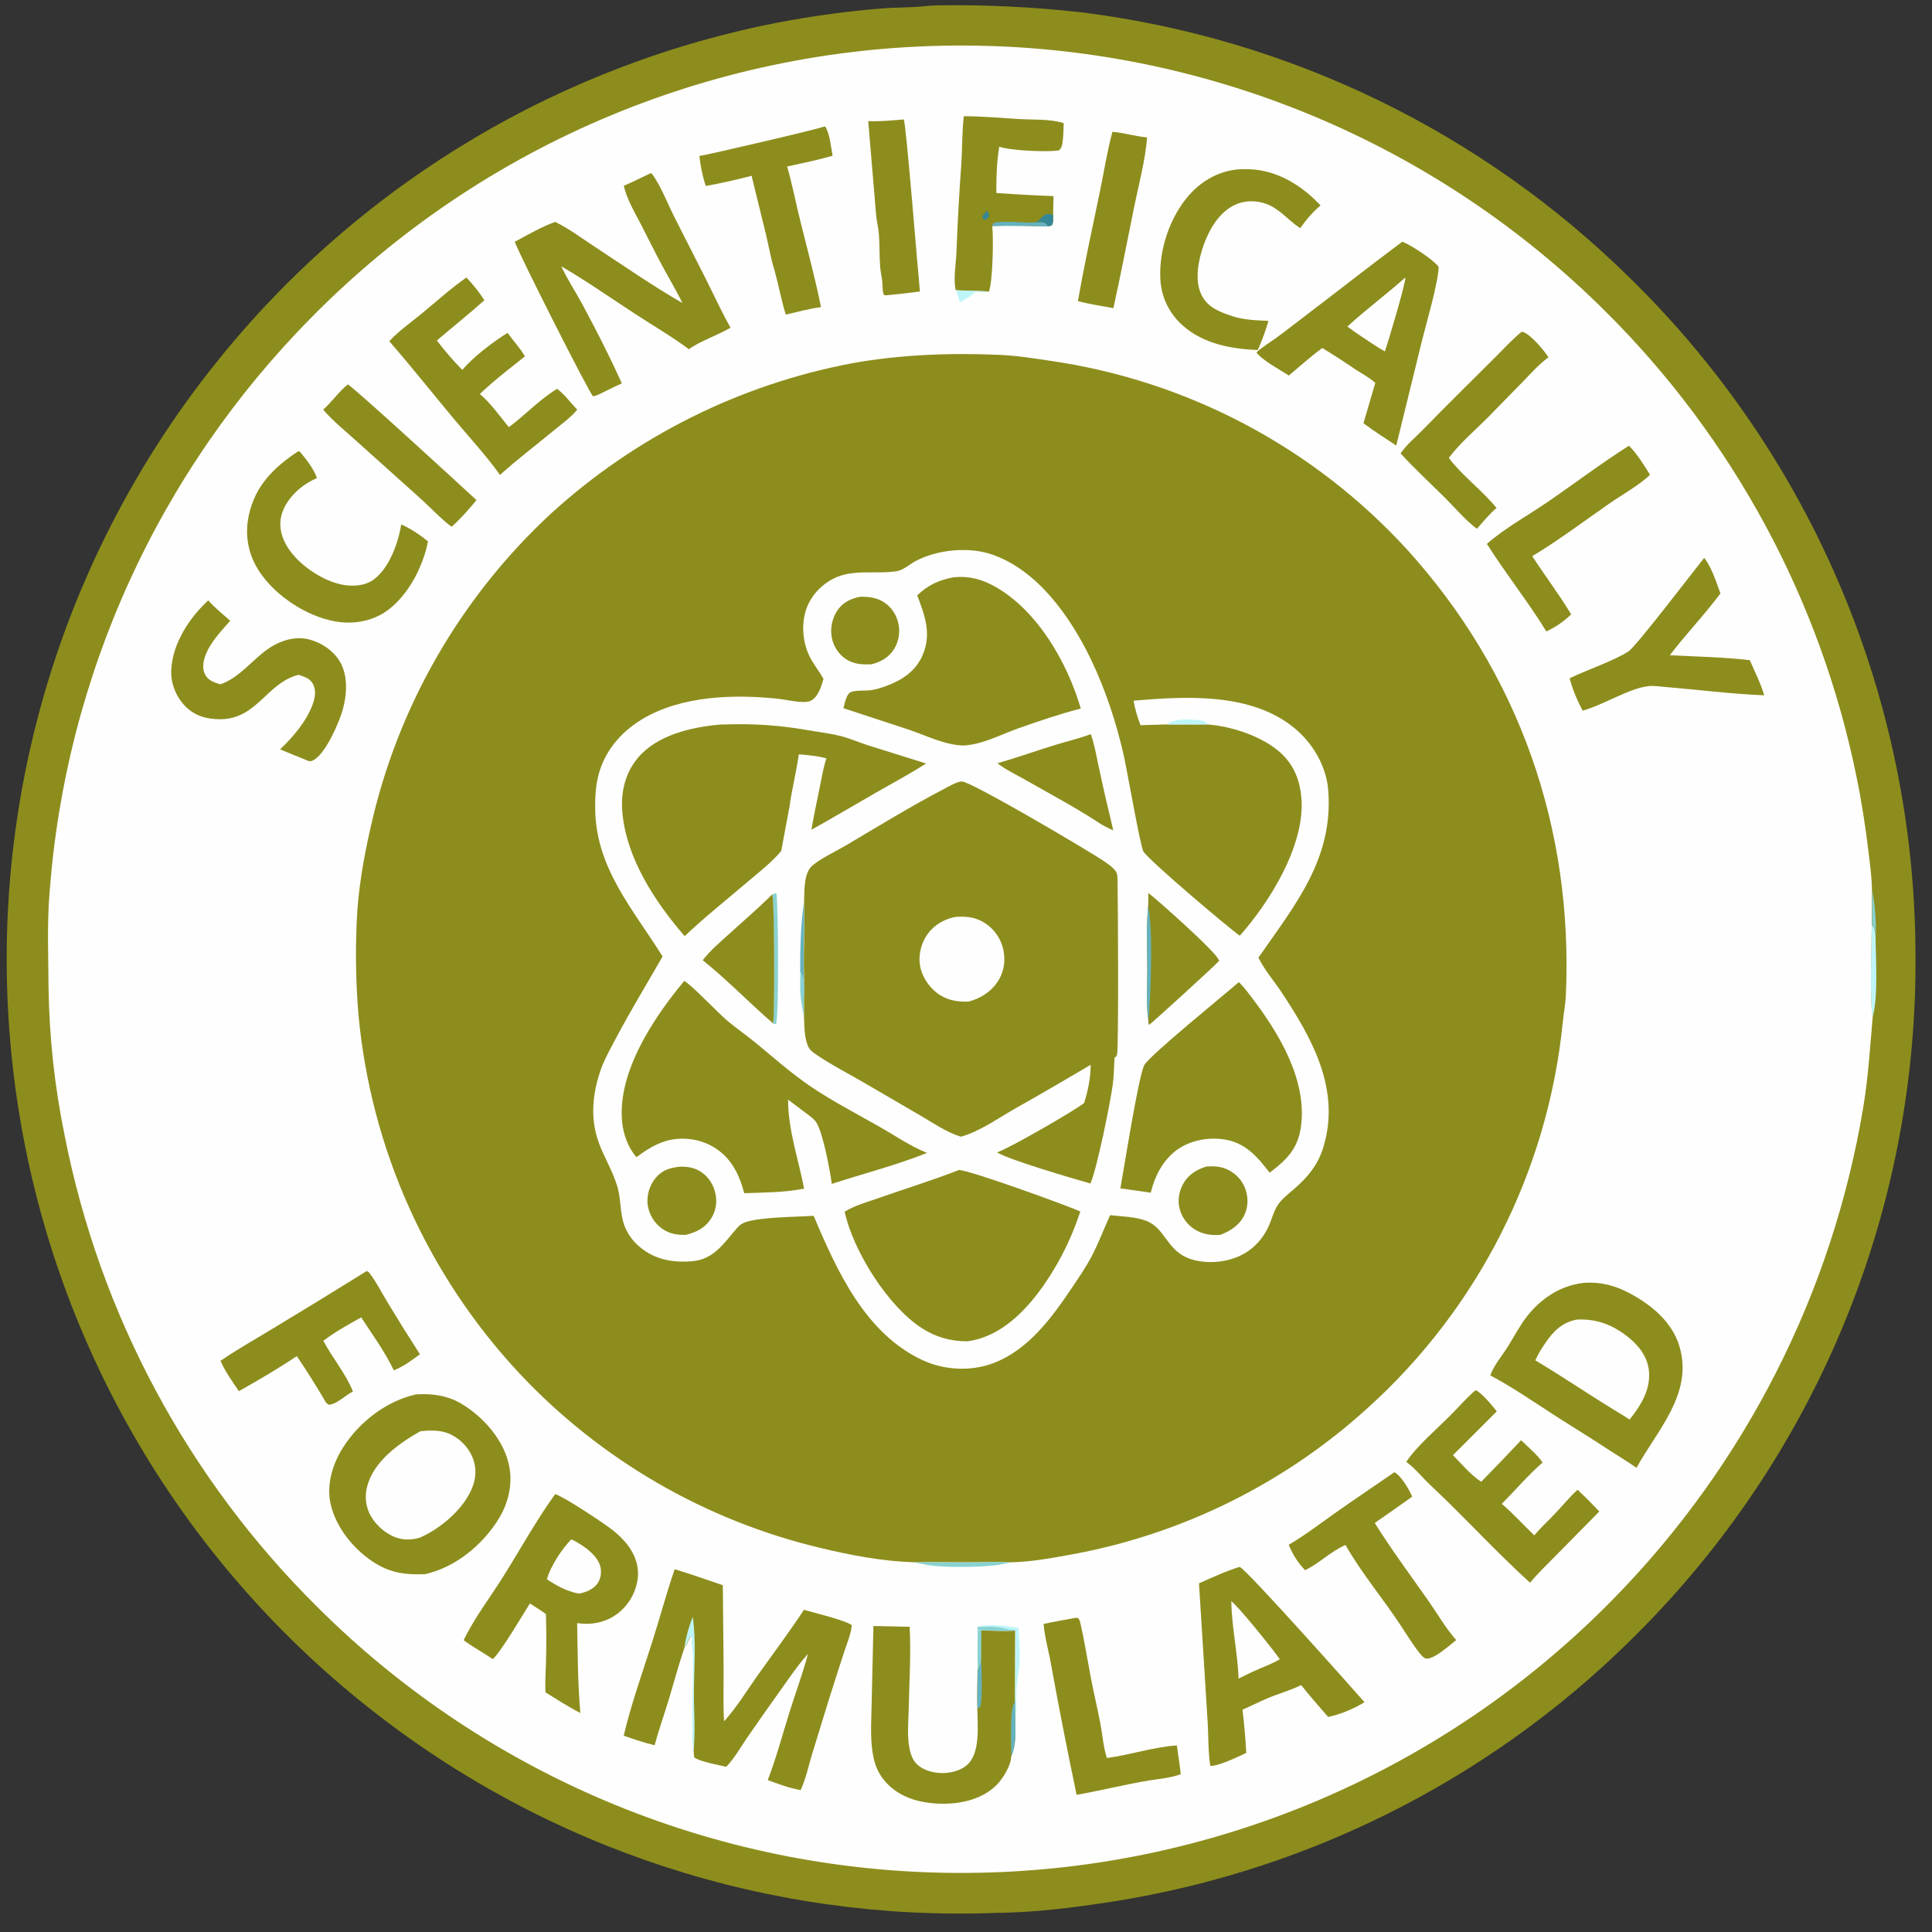 <svg xmlns="http://www.w3.org/2000/svg" fill="none" viewBox="0 0 149 149" height="149" width="149">
<rect x="0" y="0" width="149" height="149" fill="#333333" stroke="none"/>
<g clip-path="url(#clip0_3784_2910)">
<path fill="#8D8D1D" d="M71.47 0.46C71.774 0.428 72.075 0.415 72.381 0.412C74.225 0.385 76.068 0.416 77.909 0.507C79.751 0.597 81.588 0.746 83.421 0.954C83.917 1.016 84.412 1.083 84.907 1.155C85.402 1.227 85.896 1.304 86.389 1.386C86.882 1.468 87.375 1.555 87.866 1.648C88.358 1.74 88.848 1.837 89.337 1.939C89.827 2.042 90.315 2.149 90.802 2.261C91.29 2.374 91.775 2.491 92.26 2.613C92.745 2.736 93.229 2.863 93.711 2.995C94.193 3.127 94.674 3.265 95.153 3.407C95.632 3.549 96.11 3.696 96.587 3.848C97.063 4 97.538 4.156 98.011 4.318C98.484 4.48 98.956 4.646 99.425 4.818C99.895 4.989 100.363 5.165 100.829 5.346C101.295 5.527 101.759 5.713 102.222 5.903C102.684 6.093 103.144 6.289 103.603 6.489C104.061 6.688 104.517 6.893 104.971 7.102C105.425 7.312 105.877 7.525 106.327 7.744C106.777 7.962 107.224 8.186 107.669 8.413C108.115 8.641 108.557 8.873 108.997 9.11C109.438 9.347 109.876 9.588 110.311 9.834C110.746 10.08 111.179 10.33 111.61 10.585C112.04 10.839 112.467 11.098 112.892 11.362C113.317 11.625 113.74 11.893 114.159 12.165C114.579 12.437 114.995 12.714 115.409 12.994C115.823 13.275 116.234 13.56 116.642 13.849C117.05 14.138 117.454 14.431 117.856 14.729C118.258 15.026 118.657 15.328 119.053 15.633C119.449 15.939 119.842 16.248 120.231 16.562C120.62 16.875 121.006 17.193 121.389 17.515C121.772 17.836 122.152 18.162 122.528 18.491C122.904 18.82 123.277 19.154 123.647 19.491C124.016 19.828 124.381 20.168 124.744 20.513C125.106 20.857 125.465 21.206 125.82 21.557C126.25 21.98 126.675 22.407 127.095 22.84C127.514 23.273 127.928 23.71 128.337 24.154C128.746 24.596 129.149 25.044 129.547 25.497C129.945 25.95 130.337 26.408 130.723 26.871C131.109 27.333 131.49 27.801 131.865 28.273C132.24 28.745 132.609 29.221 132.972 29.703C133.334 30.184 133.691 30.669 134.042 31.159C134.393 31.649 134.739 32.144 135.077 32.642C135.416 33.141 135.749 33.643 136.075 34.15C136.402 34.657 136.722 35.167 137.035 35.682C137.349 36.197 137.656 36.715 137.957 37.237C138.258 37.76 138.552 38.286 138.84 38.815C139.128 39.345 139.41 39.878 139.684 40.414C139.959 40.951 140.227 41.49 140.488 42.033C140.75 42.577 141.005 43.123 141.253 43.672C141.5 44.222 141.741 44.774 141.975 45.33C142.21 45.885 142.437 46.443 142.657 47.004C142.878 47.565 143.091 48.129 143.298 48.695C143.504 49.261 143.704 49.83 143.896 50.401C144.089 50.972 144.275 51.546 144.453 52.122C144.631 52.697 144.801 53.275 144.965 53.855C145.13 54.435 145.287 55.017 145.437 55.601C145.586 56.185 145.728 56.771 145.863 57.358C145.998 57.946 146.126 58.534 146.247 59.125C146.368 59.716 146.481 60.308 146.587 60.901C146.692 61.494 146.791 62.089 146.882 62.685C146.974 63.281 147.057 63.877 147.134 64.475C147.21 65.073 147.28 65.672 147.341 66.271C147.402 66.871 147.457 67.471 147.504 68.072C147.551 68.673 147.591 69.275 147.622 69.876C147.654 70.478 147.678 71.081 147.696 71.683C147.713 72.285 147.722 72.888 147.725 73.491C147.73 74.089 147.729 74.688 147.72 75.286C147.712 75.885 147.696 76.483 147.673 77.081C147.649 77.679 147.618 78.277 147.58 78.874C147.542 79.472 147.497 80.069 147.444 80.665C147.392 81.261 147.332 81.856 147.264 82.451C147.197 83.046 147.123 83.64 147.041 84.233C146.959 84.826 146.87 85.418 146.773 86.008C146.677 86.599 146.573 87.188 146.462 87.777C146.351 88.365 146.233 88.951 146.108 89.537C145.983 90.122 145.85 90.706 145.711 91.288C145.571 91.87 145.424 92.45 145.271 93.028C145.117 93.607 144.956 94.183 144.787 94.758C144.619 95.332 144.444 95.905 144.262 96.475C144.08 97.045 143.891 97.613 143.695 98.178C143.499 98.744 143.296 99.307 143.086 99.868C142.876 100.428 142.66 100.986 142.436 101.541C142.213 102.097 141.983 102.649 141.746 103.199C141.508 103.748 141.265 104.295 141.014 104.839C140.764 105.382 140.507 105.923 140.243 106.46C139.979 106.997 139.709 107.531 139.432 108.062C139.155 108.593 138.872 109.12 138.582 109.643C138.292 110.167 137.996 110.687 137.693 111.204C137.391 111.72 137.082 112.233 136.766 112.741C136.452 113.25 136.13 113.756 135.803 114.257C135.475 114.757 135.142 115.254 134.802 115.747C134.462 116.24 134.116 116.728 133.765 117.212C133.413 117.697 133.055 118.177 132.691 118.652C132.328 119.128 131.959 119.599 131.583 120.065C131.209 120.532 130.828 120.994 130.441 121.45C130.055 121.908 129.663 122.36 129.265 122.807C128.868 123.255 128.465 123.698 128.057 124.135C127.649 124.573 127.235 125.006 126.816 125.433C126.474 125.783 126.129 126.13 125.781 126.474C125.433 126.817 125.082 127.158 124.726 127.494C124.372 127.831 124.014 128.164 123.652 128.493C123.29 128.822 122.925 129.148 122.557 129.47C122.189 129.792 121.818 130.111 121.443 130.425C121.068 130.74 120.69 131.051 120.309 131.358C119.928 131.665 119.544 131.968 119.157 132.267C118.77 132.566 118.381 132.862 117.988 133.153C117.595 133.445 117.199 133.732 116.8 134.016C116.402 134.299 116 134.578 115.596 134.854C115.191 135.129 114.784 135.401 114.374 135.668C113.965 135.936 113.553 136.199 113.138 136.458C112.723 136.717 112.305 136.972 111.885 137.223C111.465 137.473 111.042 137.719 110.617 137.962C110.192 138.204 109.765 138.442 109.335 138.676C108.905 138.909 108.473 139.138 108.038 139.363C107.604 139.588 107.167 139.808 106.729 140.024C106.29 140.24 105.849 140.452 105.406 140.659C104.962 140.866 104.517 141.069 104.07 141.268C103.623 141.466 103.174 141.66 102.723 141.849C102.272 142.039 101.819 142.224 101.364 142.403C100.909 142.584 100.452 142.76 99.994 142.931C99.536 143.102 99.076 143.269 98.614 143.43C98.153 143.592 97.689 143.749 97.224 143.902C96.76 144.054 96.293 144.202 95.826 144.345C95.358 144.488 94.889 144.627 94.418 144.76C93.948 144.894 93.476 145.023 93.002 145.148C92.529 145.272 92.055 145.391 91.579 145.506C91.104 145.621 90.627 145.731 90.149 145.836C89.672 145.941 89.193 146.041 88.713 146.137C88.233 146.232 87.753 146.323 87.271 146.41C86.79 146.495 86.307 146.576 85.824 146.652C82.885 147.112 79.765 147.504 76.787 147.527C76.247 147.547 75.707 147.562 75.167 147.57C74.627 147.579 74.087 147.581 73.547 147.578C73.007 147.575 72.466 147.566 71.927 147.55C71.387 147.535 70.847 147.513 70.308 147.486C69.768 147.459 69.229 147.426 68.69 147.387C68.152 147.347 67.613 147.302 67.076 147.251C66.538 147.2 66.001 147.143 65.464 147.081C64.928 147.017 64.392 146.948 63.857 146.873C63.322 146.799 62.788 146.718 62.255 146.632C61.722 146.546 61.19 146.453 60.659 146.355C60.128 146.256 59.598 146.152 59.069 146.042C58.54 145.932 58.013 145.816 57.486 145.694C56.96 145.573 56.435 145.446 55.912 145.313C55.389 145.179 54.867 145.04 54.346 144.895C53.826 144.751 53.307 144.6 52.79 144.443C52.273 144.287 51.758 144.125 51.244 143.958C50.731 143.79 50.219 143.617 49.71 143.438C49.2 143.259 48.693 143.074 48.187 142.885C47.681 142.694 47.178 142.498 46.677 142.297C46.176 142.095 45.677 141.889 45.18 141.676C44.683 141.464 44.189 141.247 43.697 141.024C43.205 140.8 42.716 140.572 42.229 140.338C41.742 140.103 41.258 139.864 40.777 139.619C40.295 139.375 39.816 139.125 39.341 138.87C38.865 138.614 38.392 138.354 37.921 138.088C37.451 137.822 36.984 137.552 36.519 137.275C36.055 136.999 35.594 136.718 35.136 136.432C34.678 136.146 34.223 135.855 33.772 135.558C33.32 135.262 32.872 134.961 32.427 134.654C31.982 134.348 31.54 134.037 31.102 133.721C30.664 133.405 30.23 133.084 29.799 132.759C29.368 132.433 28.94 132.103 28.517 131.768C28.039 131.392 27.566 131.01 27.098 130.621C26.63 130.233 26.167 129.839 25.709 129.44C25.25 129.04 24.797 128.635 24.349 128.224C23.901 127.814 23.458 127.397 23.02 126.975C22.582 126.553 22.15 126.126 21.722 125.694C21.295 125.261 20.873 124.823 20.457 124.38C20.04 123.937 19.63 123.489 19.224 123.036C18.819 122.583 18.419 122.125 18.026 121.662C17.632 121.199 17.244 120.731 16.861 120.257C16.479 119.785 16.103 119.307 15.732 118.825C15.362 118.343 14.998 117.857 14.639 117.365C14.281 116.874 13.929 116.379 13.583 115.878C13.237 115.378 12.897 114.874 12.564 114.366C12.23 113.857 11.903 113.345 11.582 112.829C11.261 112.312 10.947 111.792 10.639 111.268C10.331 110.744 10.03 110.215 9.735 109.683C9.441 109.152 9.153 108.616 8.871 108.077C8.59 107.538 8.315 106.996 8.047 106.45C7.779 105.905 7.518 105.356 7.263 104.803C7.009 104.251 6.762 103.696 6.521 103.138C6.281 102.579 6.047 102.018 5.82 101.454C5.594 100.89 5.374 100.323 5.162 99.753C4.949 99.183 4.744 98.611 4.545 98.036C4.347 97.462 4.156 96.885 3.972 96.305C3.788 95.726 3.611 95.144 3.441 94.56C3.272 93.976 3.11 93.39 2.955 92.802C2.8 92.215 2.652 91.625 2.511 91.033C2.371 90.442 2.238 89.849 2.112 89.254C1.987 88.659 1.869 88.062 1.758 87.465C1.647 86.867 1.544 86.268 1.448 85.667C1.352 85.067 1.263 84.466 1.182 83.863C1.101 83.26 1.028 82.657 0.961 82.053C0.896 81.459 0.837 80.864 0.786 80.268C0.735 79.673 0.691 79.077 0.654 78.481C0.618 77.884 0.588 77.287 0.566 76.69C0.544 76.093 0.529 75.495 0.522 74.898C0.514 74.3 0.514 73.703 0.521 73.105C0.528 72.507 0.542 71.91 0.563 71.313C0.585 70.716 0.614 70.119 0.65 69.522C0.686 68.926 0.729 68.33 0.78 67.734C0.831 67.139 0.888 66.544 0.954 65.95C1.019 65.356 1.091 64.763 1.171 64.17C1.25 63.578 1.337 62.987 1.431 62.397C1.525 61.806 1.626 61.218 1.734 60.63C1.843 60.042 1.958 59.456 2.081 58.871C2.203 58.286 2.333 57.703 2.47 57.121C2.607 56.539 2.751 55.959 2.902 55.381C3.053 54.803 3.211 54.226 3.376 53.652C3.541 53.078 3.713 52.505 3.892 51.935C4.071 51.365 4.257 50.797 4.449 50.231C4.642 49.666 4.842 49.102 5.048 48.541C5.255 47.981 5.468 47.423 5.688 46.867C5.909 46.311 6.135 45.758 6.369 45.209C6.603 44.658 6.843 44.111 7.09 43.567C7.337 43.023 7.59 42.482 7.85 41.944C8.111 41.406 8.377 40.871 8.65 40.339C8.924 39.808 9.203 39.279 9.489 38.755C9.775 38.23 10.068 37.709 10.366 37.191C10.665 36.674 10.97 36.16 11.281 35.65C11.593 35.14 11.91 34.633 12.234 34.131C12.557 33.628 12.887 33.13 13.223 32.636C13.558 32.141 13.9 31.651 14.248 31.165C14.595 30.679 14.949 30.197 15.308 29.72C15.668 29.242 16.033 28.769 16.404 28.301C16.732 27.886 17.064 27.475 17.4 27.067C17.737 26.66 18.078 26.256 18.423 25.856C18.768 25.456 19.118 25.059 19.472 24.667C19.825 24.274 20.183 23.885 20.546 23.5C20.908 23.116 21.274 22.735 21.645 22.358C22.015 21.98 22.39 21.608 22.768 21.239C23.146 20.87 23.529 20.505 23.915 20.144C24.302 19.784 24.692 19.427 25.086 19.075C25.48 18.723 25.878 18.375 26.279 18.031C26.681 17.688 27.086 17.348 27.495 17.013C27.904 16.678 28.316 16.348 28.732 16.022C29.148 15.696 29.568 15.375 29.991 15.058C30.413 14.741 30.84 14.428 31.269 14.121C31.699 13.813 32.132 13.51 32.568 13.211C33.005 12.913 33.444 12.619 33.886 12.33C34.329 12.041 34.775 11.757 35.223 11.478C35.672 11.199 36.124 10.924 36.578 10.655C37.033 10.385 37.49 10.12 37.951 9.861C38.411 9.601 38.874 9.346 39.34 9.097C39.806 8.847 40.274 8.602 40.745 8.363C41.216 8.123 41.69 7.889 42.166 7.659C42.642 7.43 43.121 7.206 43.602 6.987C44.083 6.768 44.566 6.554 45.052 6.345C45.538 6.137 46.025 5.933 46.515 5.735C47.005 5.537 47.497 5.345 47.991 5.157C48.486 4.97 48.982 4.788 49.48 4.611C49.978 4.434 50.478 4.263 50.98 4.097C51.481 3.931 51.985 3.77 52.49 3.615C52.995 3.46 53.502 3.31 54.011 3.166C54.519 3.022 55.029 2.884 55.541 2.75C56.052 2.617 56.565 2.49 57.079 2.368C57.594 2.245 58.109 2.129 58.626 2.018C60.155 1.694 61.694 1.419 63.241 1.192C64.788 0.965 66.34 0.788 67.898 0.659C69.062 0.554 70.263 0.603 71.411 0.467L71.47 0.46Z"></path>
<path fill="#89D2D2" d="M144.388 68.644C144.491 69.212 144.567 69.783 144.613 70.358C144.66 70.933 144.679 71.508 144.669 72.085C144.613 71.775 144.608 71.555 144.375 71.325L144.388 68.644Z"></path>
<path fill="#BEF5F9" d="M144.351 71.332C144.584 71.562 144.59 71.782 144.646 72.092C144.652 73.737 144.87 76.89 144.429 78.386C144.172 77.466 144.347 72.633 144.351 71.332Z"></path>
<path fill="#FEFEFE" d="M144.431 78.377C144.225 80.723 144.089 83.04 143.703 85.372C143.629 85.816 143.55 86.259 143.469 86.701C143.387 87.144 143.3 87.585 143.21 88.026C143.119 88.467 143.024 88.907 142.925 89.346C142.826 89.785 142.722 90.223 142.615 90.66C142.508 91.097 142.397 91.533 142.281 91.968C142.165 92.403 142.045 92.836 141.922 93.269C141.797 93.702 141.669 94.133 141.537 94.563C141.405 94.993 141.269 95.422 141.128 95.85C140.988 96.277 140.843 96.704 140.695 97.128C140.546 97.553 140.394 97.977 140.237 98.398C140.081 98.82 139.92 99.241 139.756 99.659C139.591 100.078 139.422 100.495 139.25 100.911C139.077 101.327 138.901 101.741 138.72 102.153C138.54 102.565 138.355 102.976 138.167 103.384C137.978 103.793 137.786 104.2 137.59 104.605C137.394 105.01 137.194 105.413 136.99 105.815C136.787 106.216 136.579 106.615 136.368 107.012C136.156 107.41 135.941 107.805 135.723 108.198C135.503 108.591 135.28 108.982 135.054 109.371C134.828 109.76 134.598 110.147 134.364 110.532C134.13 110.916 133.892 111.298 133.652 111.678C133.411 112.058 133.166 112.435 132.918 112.811C132.669 113.186 132.417 113.559 132.162 113.931C131.907 114.301 131.648 114.669 131.385 115.034C131.123 115.4 130.857 115.763 130.588 116.123C130.319 116.484 130.046 116.841 129.769 117.197C129.493 117.552 129.214 117.905 128.931 118.255C128.648 118.605 128.362 118.952 128.073 119.297C127.783 119.641 127.49 119.983 127.195 120.322C126.898 120.661 126.599 120.997 126.296 121.33C125.994 121.663 125.689 121.994 125.379 122.321C125.071 122.649 124.759 122.973 124.444 123.294C124.039 123.709 123.628 124.118 123.213 124.522C122.798 124.925 122.377 125.324 121.952 125.718C121.527 126.112 121.097 126.5 120.662 126.883C120.227 127.266 119.787 127.643 119.343 128.016C118.899 128.388 118.45 128.754 117.997 129.115C117.544 129.476 117.086 129.831 116.624 130.182C116.162 130.531 115.696 130.875 115.226 131.213C114.755 131.552 114.28 131.884 113.802 132.211C113.323 132.537 112.84 132.858 112.353 133.172C111.866 133.487 111.376 133.795 110.882 134.097C110.388 134.4 109.89 134.696 109.388 134.986C108.887 135.277 108.382 135.561 107.873 135.838C107.364 136.116 106.852 136.387 106.337 136.653C105.822 136.917 105.303 137.176 104.782 137.428C104.26 137.681 103.735 137.926 103.207 138.165C102.68 138.404 102.149 138.637 101.616 138.864C101.082 139.09 100.546 139.309 100.007 139.522C99.468 139.735 98.926 139.941 98.382 140.141C97.838 140.34 97.292 140.533 96.743 140.719C96.194 140.905 95.643 141.084 95.09 141.256C94.537 141.429 93.982 141.595 93.424 141.754C92.867 141.912 92.308 142.064 91.747 142.209C91.186 142.353 90.623 142.491 90.059 142.622C89.494 142.754 88.928 142.878 88.361 142.994C87.793 143.111 87.224 143.221 86.654 143.324C86.084 143.427 85.512 143.523 84.94 143.612C84.367 143.701 83.793 143.782 83.219 143.857C82.644 143.932 82.069 143.999 81.492 144.06C80.916 144.12 80.339 144.173 79.761 144.219C79.184 144.266 78.606 144.305 78.027 144.337C77.449 144.369 76.87 144.393 76.29 144.411C75.711 144.429 75.132 144.439 74.553 144.443C73.974 144.446 73.394 144.443 72.815 144.433C72.236 144.422 71.657 144.405 71.079 144.38C70.5 144.355 69.922 144.323 69.344 144.284C68.766 144.245 68.189 144.198 67.612 144.145C67.036 144.092 66.46 144.031 65.885 143.964C65.31 143.896 64.735 143.821 64.162 143.739C63.589 143.657 63.016 143.569 62.445 143.473C61.874 143.377 61.304 143.275 60.736 143.165C60.167 143.054 59.6 142.937 59.034 142.813C58.469 142.688 57.905 142.558 57.342 142.42C56.78 142.282 56.219 142.137 55.66 141.984C55.101 141.833 54.544 141.674 53.989 141.509C53.434 141.343 52.882 141.171 52.331 140.991C51.78 140.812 51.232 140.626 50.686 140.433C50.14 140.24 49.596 140.04 49.055 139.834C48.514 139.628 47.975 139.415 47.44 139.195C46.904 138.976 46.371 138.75 45.84 138.517C45.31 138.284 44.783 138.044 44.258 137.798C43.734 137.552 43.213 137.3 42.695 137.042C42.177 136.783 41.662 136.518 41.15 136.246C40.639 135.975 40.13 135.697 39.626 135.413C39.121 135.129 38.62 134.839 38.123 134.543C37.625 134.246 37.131 133.944 36.641 133.635C36.151 133.326 35.665 133.011 35.183 132.691C34.7 132.37 34.222 132.043 33.748 131.711C33.274 131.379 32.804 131.041 32.338 130.696C31.872 130.352 31.411 130.003 30.953 129.647C30.496 129.291 30.044 128.93 29.595 128.564C29.147 128.197 28.703 127.825 28.264 127.447C27.825 127.07 27.391 126.687 26.961 126.298C26.532 125.909 26.107 125.516 25.687 125.117C25.267 124.718 24.852 124.314 24.443 123.905C24.134 123.599 23.828 123.289 23.525 122.977C23.221 122.665 22.921 122.35 22.624 122.032C22.326 121.715 22.032 121.394 21.741 121.071C21.449 120.748 21.161 120.422 20.876 120.093C20.59 119.764 20.308 119.433 20.029 119.099C19.75 118.766 19.474 118.43 19.201 118.091C18.928 117.752 18.658 117.411 18.392 117.066C18.125 116.722 17.862 116.376 17.602 116.027C17.341 115.679 17.084 115.327 16.831 114.974C16.577 114.62 16.327 114.264 16.08 113.906C15.833 113.548 15.589 113.187 15.349 112.824C15.109 112.461 14.872 112.096 14.638 111.729C14.405 111.362 14.175 110.993 13.948 110.621C13.722 110.25 13.498 109.877 13.279 109.5C13.059 109.125 12.843 108.748 12.63 108.368C12.417 107.988 12.208 107.607 12.003 107.223C11.797 106.84 11.595 106.454 11.397 106.067C11.198 105.68 11.004 105.291 10.812 104.9C10.621 104.509 10.434 104.116 10.25 103.722C10.066 103.327 9.886 102.931 9.709 102.534C9.533 102.136 9.36 101.736 9.191 101.336C9.021 100.935 8.856 100.532 8.694 100.128C8.533 99.724 8.375 99.319 8.221 98.912C8.067 98.505 7.917 98.096 7.77 97.687C7.624 97.277 7.481 96.866 7.342 96.453C7.203 96.041 7.068 95.627 6.937 95.212C6.806 94.798 6.678 94.382 6.555 93.964C6.432 93.547 6.312 93.129 6.196 92.709C6.081 92.29 5.969 91.869 5.861 91.448C5.753 91.026 5.649 90.603 5.549 90.18C5.449 89.756 5.353 89.332 5.261 88.907C5.169 88.481 5.081 88.055 4.997 87.628C4.803 86.69 4.632 85.748 4.483 84.802C4.333 83.856 4.207 82.907 4.102 81.956C3.997 81.004 3.915 80.05 3.856 79.094C3.796 78.138 3.759 77.181 3.744 76.224C3.73 73.795 3.624 71.268 3.821 68.848C3.86 68.331 3.904 67.814 3.954 67.297C4.003 66.781 4.059 66.266 4.12 65.75C4.181 65.235 4.248 64.721 4.321 64.207C4.393 63.694 4.471 63.181 4.555 62.669C4.639 62.157 4.728 61.647 4.823 61.137C4.919 60.627 5.019 60.118 5.126 59.61C5.232 59.103 5.344 58.596 5.462 58.091C5.579 57.586 5.702 57.082 5.831 56.58C5.959 56.077 6.094 55.576 6.233 55.077C6.373 54.577 6.518 54.079 6.669 53.583C6.82 53.087 6.976 52.592 7.138 52.099C7.299 51.606 7.466 51.115 7.639 50.626C7.811 50.137 7.989 49.65 8.172 49.164C8.356 48.679 8.544 48.196 8.738 47.715C8.932 47.234 9.131 46.755 9.336 46.278C9.54 45.802 9.75 45.328 9.965 44.855C10.18 44.383 10.4 43.914 10.625 43.447C10.851 42.979 11.081 42.515 11.317 42.053C11.552 41.591 11.793 41.131 12.039 40.674C12.284 40.218 12.535 39.764 12.791 39.312C13.047 38.861 13.307 38.413 13.573 37.967C13.839 37.522 14.109 37.079 14.385 36.64C14.66 36.2 14.941 35.764 15.226 35.331C15.511 34.897 15.8 34.467 16.095 34.04C16.39 33.613 16.689 33.19 16.993 32.769C17.297 32.349 17.605 31.932 17.918 31.519C18.232 31.105 18.549 30.695 18.871 30.289C19.194 29.882 19.52 29.479 19.851 29.08C20.182 28.681 20.518 28.285 20.858 27.893C21.198 27.502 21.542 27.113 21.89 26.729C22.238 26.345 22.591 25.965 22.948 25.588C23.305 25.212 23.665 24.839 24.03 24.471C24.44 24.055 24.854 23.645 25.273 23.24C25.693 22.835 26.117 22.435 26.547 22.041C26.976 21.646 27.41 21.257 27.849 20.873C28.288 20.489 28.732 20.111 29.181 19.738C29.629 19.366 30.082 18.999 30.54 18.637C30.997 18.276 31.459 17.92 31.926 17.57C32.392 17.221 32.863 16.877 33.338 16.538C33.813 16.2 34.292 15.868 34.776 15.542C35.259 15.216 35.746 14.895 36.238 14.581C36.729 14.267 37.224 13.959 37.723 13.657C38.222 13.356 38.724 13.06 39.231 12.771C39.737 12.482 40.247 12.198 40.76 11.922C41.274 11.645 41.79 11.375 42.31 11.111C42.83 10.848 43.354 10.591 43.88 10.34C44.407 10.089 44.936 9.845 45.469 9.607C46.001 9.37 46.537 9.139 47.075 8.915C47.613 8.691 48.154 8.473 48.698 8.262C49.242 8.052 49.788 7.848 50.337 7.651C50.885 7.453 51.437 7.263 51.99 7.08C52.544 6.896 53.099 6.72 53.657 6.55C54.215 6.381 54.775 6.218 55.337 6.062C55.899 5.907 56.463 5.758 57.028 5.616C57.594 5.475 58.161 5.34 58.73 5.213C59.299 5.085 59.87 4.965 60.442 4.851C61.014 4.738 61.587 4.632 62.162 4.533C62.736 4.434 63.312 4.342 63.889 4.257C64.466 4.173 65.044 4.095 65.623 4.025C66.202 3.954 66.781 3.891 67.362 3.835C67.942 3.779 68.523 3.731 69.105 3.689C69.686 3.648 70.269 3.614 70.851 3.587C71.433 3.56 72.016 3.54 72.599 3.528C73.182 3.515 73.765 3.51 74.348 3.512C74.922 3.514 75.495 3.522 76.068 3.538C76.641 3.553 77.213 3.576 77.786 3.605C78.358 3.635 78.93 3.671 79.502 3.715C80.073 3.758 80.644 3.809 81.215 3.866C81.785 3.924 82.355 3.988 82.923 4.059C83.492 4.131 84.06 4.209 84.626 4.294C85.193 4.38 85.759 4.472 86.324 4.571C86.888 4.67 87.451 4.776 88.013 4.889C88.575 5.001 89.136 5.121 89.695 5.248C90.254 5.374 90.811 5.507 91.367 5.648C91.923 5.788 92.477 5.935 93.029 6.088C93.582 6.242 94.132 6.402 94.68 6.569C95.228 6.737 95.775 6.91 96.319 7.091C96.863 7.271 97.404 7.458 97.944 7.652C98.483 7.846 99.02 8.046 99.555 8.253C100.09 8.46 100.622 8.673 101.151 8.893C101.68 9.113 102.207 9.339 102.731 9.572C103.255 9.804 103.776 10.043 104.294 10.289C104.812 10.534 105.327 10.786 105.838 11.044C106.35 11.302 106.859 11.566 107.364 11.837C107.87 12.107 108.372 12.384 108.87 12.666C109.369 12.949 109.864 13.238 110.356 13.533C110.848 13.828 111.335 14.128 111.819 14.435C112.303 14.742 112.784 15.054 113.26 15.373C113.737 15.691 114.21 16.015 114.679 16.345C115.147 16.675 115.612 17.011 116.073 17.352C116.533 17.694 116.989 18.041 117.441 18.393C117.893 18.746 118.34 19.104 118.783 19.467C119.227 19.831 119.666 20.2 120.1 20.574C120.535 20.948 120.964 21.327 121.389 21.712C121.814 22.097 122.234 22.486 122.649 22.881C123.065 23.276 123.475 23.676 123.881 24.081C124.185 24.384 124.487 24.69 124.785 24.998C125.084 25.306 125.38 25.618 125.673 25.931C125.965 26.245 126.256 26.562 126.543 26.881C126.83 27.2 127.114 27.522 127.395 27.846C127.676 28.17 127.955 28.497 128.23 28.827C128.506 29.156 128.778 29.488 129.047 29.823C129.316 30.157 129.582 30.494 129.845 30.833C130.108 31.172 130.368 31.514 130.625 31.858C130.882 32.202 131.135 32.549 131.385 32.897C131.636 33.246 131.883 33.597 132.126 33.95C132.371 34.303 132.612 34.659 132.849 35.017C133.086 35.374 133.32 35.734 133.551 36.096C133.782 36.458 134.01 36.822 134.234 37.188C134.458 37.554 134.679 37.922 134.896 38.292C135.114 38.662 135.329 39.034 135.539 39.408C135.75 39.782 135.957 40.158 136.161 40.536C136.364 40.914 136.564 41.294 136.761 41.675C136.958 42.057 137.152 42.44 137.342 42.825C137.531 43.21 137.717 43.597 137.9 43.986C138.083 44.374 138.262 44.764 138.438 45.156C138.613 45.548 138.785 45.941 138.953 46.336C139.121 46.731 139.286 47.127 139.447 47.525C139.608 47.923 139.766 48.322 139.92 48.723C140.074 49.124 140.224 49.526 140.371 49.93C140.517 50.333 140.659 50.738 140.798 51.144C140.937 51.551 141.073 51.958 141.204 52.367C141.336 52.775 141.464 53.185 141.587 53.596C141.712 54.007 141.832 54.419 141.949 54.832C142.065 55.245 142.178 55.66 142.286 56.075C142.395 56.49 142.5 56.906 142.601 57.324C142.703 57.741 142.8 58.159 142.894 58.578C142.987 58.997 143.077 59.416 143.163 59.837C143.572 61.801 143.87 63.748 144.107 65.739C144.221 66.702 144.363 67.672 144.366 68.643L144.353 71.323C144.349 72.624 144.174 77.457 144.431 78.377Z"></path>
<path fill="#89D2D2" d="M75.406 125.684L75.697 125.743L75.688 127.913C75.635 128.266 75.597 128.502 75.4 128.806C75.386 127.765 75.388 126.724 75.406 125.684Z"></path>
<path fill="#BEF5F9" d="M73.719 22.375C74.573 22.458 75.432 22.388 76.284 22.502C75.939 22.55 75.581 22.521 75.233 22.511C74.857 22.843 74.462 23.089 74.024 23.326C73.936 23.002 73.837 22.689 73.719 22.375Z"></path>
<path fill="#89D2D2" d="M70.398 120.486C71.85 120.453 73.304 120.486 74.757 120.483C75.845 120.481 76.961 120.422 78.046 120.488C77.556 120.57 77.072 120.689 76.578 120.74C75.322 120.869 72.496 120.929 71.271 120.646C70.981 120.579 70.693 120.531 70.398 120.486Z"></path>
<path fill="#BEF5F9" d="M75.375 125.483C75.976 125.187 77.88 125.424 78.544 125.538C78.624 126.513 78.687 127.587 78.601 128.562C78.547 129.169 78.419 129.766 78.389 130.375C78.356 131.052 78.434 131.833 78.309 132.492C78.278 131.953 78.293 131.404 78.284 130.864L78.299 125.749C77.47 125.836 76.536 125.744 75.697 125.732L75.406 125.673L75.375 125.483Z"></path>
<path fill="#89D2D2" d="M75.375 125.482C76.184 125.456 76.934 125.413 77.72 125.645C77.867 125.688 77.997 125.696 78.148 125.704C78.246 125.71 78.205 125.701 78.299 125.747C77.47 125.835 76.536 125.743 75.697 125.731L75.406 125.672L75.375 125.482Z"></path>
<path fill="#8D8D1D" d="M69.601 9.222L69.698 9.207C69.881 9.481 70.79 20.958 70.946 22.478C70.081 22.604 69.205 22.684 68.335 22.777L68.161 22.748C68.039 22.414 68.081 22.02 68.038 21.668C67.993 21.297 67.908 20.937 67.879 20.562C67.815 19.738 67.844 18.908 67.786 18.084C67.749 17.57 67.609 17.068 67.565 16.554L66.961 9.339C67.837 9.387 68.727 9.286 69.601 9.222Z"></path>
<path fill="#8D8D1D" d="M68.46 16.969L68.682 17.129C68.823 17.494 68.786 17.704 68.647 18.063L68.454 17.993C68.324 17.657 68.401 17.313 68.46 16.969Z"></path>
<path fill="#8D8D1D" d="M85.794 10.164C86.691 10.242 87.565 10.517 88.466 10.598C88.33 12.361 87.832 14.184 87.477 15.917C86.94 18.532 86.446 21.161 85.866 23.766C84.944 23.605 84.042 23.45 83.133 23.23C83.618 20.427 84.229 17.64 84.81 14.856C85.136 13.293 85.377 11.706 85.794 10.164Z"></path>
<path fill="#8D8D1D" d="M26.824 29.648C27.204 29.796 35.775 37.664 36.745 38.569C36.163 39.279 35.52 40.013 34.833 40.621C34.263 40.261 33.097 39.044 32.503 38.515L27.546 34.065C26.665 33.266 25.698 32.493 24.922 31.593C25.608 30.991 26.109 30.223 26.824 29.648Z"></path>
<path fill="#8D8D1D" d="M125.627 34.375C126.26 35.002 126.782 35.862 127.252 36.614C126.509 37.359 125.077 38.168 124.18 38.79C122.193 40.167 120.243 41.647 118.172 42.893C119.146 44.406 120.245 45.835 121.17 47.378C121.031 47.514 120.886 47.645 120.736 47.768C120.587 47.892 120.432 48.009 120.271 48.12C120.111 48.23 119.946 48.334 119.777 48.43C119.608 48.526 119.435 48.615 119.258 48.696C117.835 46.382 116.121 44.243 114.672 41.945C116.046 40.739 117.774 39.792 119.286 38.761C121.405 37.315 123.46 35.745 125.627 34.375Z"></path>
<path fill="#8D8D1D" d="M82.94 124.772C83.009 124.762 83.078 124.782 83.146 124.793C83.215 124.882 83.27 124.963 83.296 125.075C83.63 126.497 83.856 127.962 84.13 129.396C84.359 130.592 84.642 131.775 84.87 132.968C85.034 133.831 85.092 134.746 85.366 135.58C87.174 135.343 88.936 134.735 90.762 134.61C90.858 135.353 90.989 136.084 91.06 136.833C90.312 137.106 89.477 137.181 88.693 137.302C86.802 137.604 84.924 138.096 83.03 138.418C82.329 135.089 81.675 131.75 81.067 128.402C80.885 127.351 80.576 126.305 80.484 125.244C81.296 125.061 82.122 124.925 82.94 124.772Z"></path>
<path fill="#8D8D1D" d="M117.354 25.586C117.396 25.593 117.439 25.593 117.478 25.608C118.093 25.829 119.06 27.007 119.425 27.559C118.725 28.049 118.116 28.752 117.519 29.361L114.839 32.101C113.817 33.144 112.608 34.148 111.735 35.316C112.806 36.73 114.297 37.801 115.416 39.174C114.863 39.648 114.386 40.239 113.899 40.78C113.012 40.119 112.245 39.192 111.459 38.41C110.312 37.268 109.103 36.163 108.016 34.966L108.079 34.879C108.517 34.269 109.127 33.758 109.655 33.224C110.659 32.198 111.671 31.178 112.689 30.166L115.398 27.47C116.033 26.833 116.655 26.152 117.354 25.586Z"></path>
<path fill="#8D8D1D" d="M107.534 113.543C108.044 113.772 108.708 114.922 108.907 115.427C107.951 116.111 106.99 116.787 106.022 117.454C107.306 119.505 108.755 121.456 110.145 123.434C110.851 124.439 111.491 125.568 112.307 126.485C112.245 126.538 112.184 126.589 112.119 126.64C111.661 126.997 110.509 128.036 109.937 127.904C109.537 127.812 108.345 125.816 108.022 125.357C106.661 123.274 104.99 121.313 103.77 119.153C102.624 119.641 101.761 120.57 100.651 121.094C100.102 120.54 99.679 119.856 99.391 119.135C100.65 118.401 101.83 117.489 103.022 116.648C104.514 115.597 106.033 114.582 107.534 113.543Z"></path>
<path fill="#8D8D1D" d="M63.584 9.754L63.647 9.767C64.002 10.312 64.087 11.358 64.214 12.01C63.058 12.345 61.882 12.585 60.707 12.84C61.111 14.258 61.389 15.712 61.746 17.142C62.286 19.31 62.879 21.498 63.317 23.688C62.42 23.792 61.485 24.068 60.6 24.262C60.255 23.145 60.045 21.975 59.731 20.845C59.455 19.979 59.298 19.027 59.087 18.14C58.724 16.61 58.325 15.089 57.968 13.557C56.809 13.858 55.608 14.134 54.429 14.342C54.177 13.582 54.031 12.826 53.938 12.031C54.561 11.946 63.364 9.894 63.584 9.754Z"></path>
<path fill="#8D8D1D" d="M131.433 43.02C132.024 43.784 132.347 44.864 132.685 45.766C131.458 47.413 130.029 48.895 128.782 50.532C130.825 50.644 132.915 50.673 134.946 50.914C135.332 51.795 135.792 52.701 136.059 53.624C133.528 53.52 130.987 53.194 128.461 52.984C128.039 52.946 127.582 52.874 127.159 52.915C125.668 53.061 123.686 54.358 122.055 54.807C121.645 54.027 121.27 53.166 121.055 52.311C122.313 51.69 124.537 50.939 125.596 50.234C126.196 49.835 130.587 44.074 131.433 43.02Z"></path>
<path fill="#8D8D1D" d="M28.273 98.031C28.414 98.067 28.429 98.098 28.516 98.211C29.033 98.883 29.45 99.722 29.893 100.45C30.706 101.794 31.537 103.126 32.387 104.447C31.737 104.923 31.127 105.382 30.374 105.683C29.694 104.277 28.713 102.903 27.853 101.599C26.848 102.159 25.858 102.709 24.937 103.404C25.629 104.726 26.672 105.932 27.219 107.317C26.681 107.579 25.995 108.265 25.425 108.332C25.298 108.347 25.228 108.236 25.137 108.16C24.426 106.944 23.677 105.751 22.889 104.584C21.444 105.561 19.94 106.436 18.419 107.29C17.917 106.535 17.362 105.784 17.008 104.946C18.268 104.085 19.635 103.316 20.941 102.521C23.396 101.043 25.84 99.546 28.273 98.031Z"></path>
<path fill="#8D8D1D" d="M74.33 8.965C75.736 8.961 77.159 9.097 78.563 9.18C79.666 9.245 80.983 9.162 82.035 9.496C82.022 9.899 82.016 10.307 81.976 10.708C81.944 11.02 81.924 11.388 81.674 11.596C80.774 11.752 77.919 11.613 77.063 11.315C76.865 12.524 76.835 13.664 76.839 14.884C78.307 14.989 79.777 15.07 81.248 15.125C81.241 15.604 81.232 16.082 81.22 16.561C81.222 16.825 81.27 17.148 81.123 17.377C81.004 17.421 80.932 17.439 80.803 17.454C79.381 17.43 77.942 17.373 76.522 17.43C76.634 18.368 76.563 21.72 76.266 22.492C75.414 22.378 74.555 22.448 73.7 22.366C73.519 21.49 73.716 20.447 73.758 19.558C73.846 17.232 73.974 14.909 74.143 12.587C74.219 11.382 74.191 10.164 74.33 8.965Z"></path>
<path fill="#368796" d="M76.124 16.258C76.252 16.409 76.251 16.456 76.283 16.655C76.179 16.874 76.163 16.861 75.938 16.961L75.75 16.791C75.784 16.553 75.963 16.432 76.124 16.258Z"></path>
<path fill="#368796" d="M79.766 17.148C80.272 17 80.191 16.818 80.572 16.571C80.78 16.436 80.987 16.527 81.213 16.566C81.216 16.829 81.264 17.152 81.117 17.38C80.999 17.424 80.927 17.442 80.798 17.456C80.763 17.403 80.707 17.313 80.662 17.271C80.454 17.07 80.034 17.141 79.766 17.148Z"></path>
<path fill="#65B2BE" d="M79.785 17.157C80.055 17.15 80.475 17.078 80.685 17.28C80.729 17.322 80.786 17.413 80.821 17.466C79.399 17.442 77.959 17.385 76.539 17.442L76.585 17.23C77.107 16.974 78.998 17.198 79.705 17.162L79.785 17.157Z"></path>
<path fill="#8D8D1D" d="M23.014 34.793L23.141 34.846C23.651 35.477 24.166 36.099 24.446 36.869C24.208 36.975 23.976 37.09 23.753 37.224C22.82 37.784 21.931 38.742 21.687 39.824C21.492 40.689 21.737 41.522 22.208 42.252C23.061 43.574 24.869 44.804 26.416 45.095C27.208 45.245 28.144 45.191 28.815 44.701C30.025 43.816 30.713 41.873 30.945 40.444C31.672 40.766 32.394 41.248 33.008 41.751C32.881 42.418 32.677 43.047 32.412 43.671C31.903 44.926 30.961 46.309 29.846 47.102C28.656 47.948 27.18 48.177 25.767 47.909C23.588 47.495 21.235 45.939 20.009 44.09C19.144 42.785 18.861 41.292 19.185 39.757C19.671 37.457 21.136 36.029 23.014 34.793Z"></path>
<path fill="#8D8D1D" d="M95.641 13.052C95.891 13.047 96.142 13.043 96.392 13.053C98.528 13.135 100.421 14.321 101.843 15.845C101.246 16.346 100.719 16.957 100.281 17.6C99.375 17.018 98.716 16.124 97.683 15.735C96.903 15.441 96.007 15.439 95.245 15.795C94.035 16.361 93.273 17.66 92.838 18.871C92.424 20.022 92.099 21.607 92.667 22.755C93.153 23.736 94.102 24.073 95.072 24.395C95.951 24.68 96.911 24.704 97.826 24.745C97.606 25.515 97.33 26.266 97 26.996C94.95 26.911 92.815 26.52 91.223 25.11C91.16 25.055 91.098 24.998 91.037 24.939C90.977 24.881 90.918 24.821 90.86 24.76C90.802 24.698 90.746 24.636 90.692 24.572C90.637 24.507 90.584 24.442 90.533 24.375C90.481 24.308 90.432 24.241 90.384 24.171C90.336 24.102 90.29 24.032 90.246 23.96C90.201 23.889 90.159 23.816 90.118 23.742C90.077 23.669 90.038 23.594 90.001 23.519C89.964 23.443 89.929 23.367 89.895 23.289C89.862 23.212 89.831 23.134 89.801 23.055C89.772 22.976 89.745 22.897 89.719 22.816C89.694 22.736 89.67 22.655 89.649 22.574C89.627 22.492 89.608 22.411 89.591 22.328C89.573 22.246 89.558 22.163 89.545 22.08C89.532 21.997 89.521 21.913 89.511 21.83C89.502 21.746 89.496 21.662 89.491 21.578C89.354 19.307 90.222 16.699 91.745 15.003C92.757 13.876 94.122 13.137 95.641 13.052Z"></path>
<path fill="#8D8D1D" d="M16.059 46.301C16.559 46.871 17.188 47.366 17.753 47.873C17.051 48.685 16.209 49.538 15.837 50.566C15.673 51.018 15.577 51.558 15.81 52.004C16.07 52.503 16.489 52.615 16.986 52.775C18.538 52.261 19.532 50.754 20.889 49.901C21.738 49.367 22.829 49.055 23.82 49.309C24.794 49.558 25.743 50.193 26.241 51.074C26.849 52.149 26.755 53.566 26.437 54.719C26.161 55.72 25.067 58.255 24.095 58.663C23.857 58.764 23.731 58.659 23.509 58.57C22.87 58.317 22.234 58.057 21.601 57.791C22.586 56.859 23.631 55.635 24.103 54.35C24.288 53.847 24.402 53.276 24.148 52.775C23.91 52.306 23.487 52.205 23.026 52.042C20.542 52.673 19.846 55.462 16.966 55.469C15.953 55.472 15.007 55.206 14.282 54.461C13.578 53.737 13.168 52.719 13.206 51.712C13.284 49.649 14.593 47.666 16.059 46.301Z"></path>
<path fill="#8D8D1D" d="M113.798 107.215C114.227 107.356 115.119 108.449 115.436 108.844L112.055 112.224C112.747 112.923 113.407 113.737 114.235 114.278C115.271 113.22 116.296 112.151 117.311 111.073C117.89 111.646 118.496 112.119 118.969 112.791C117.852 113.767 116.869 114.926 115.821 115.98C116.698 116.727 117.493 117.607 118.325 118.409C118.817 117.823 119.381 117.311 119.907 116.756C120.495 116.137 121.037 115.468 121.667 114.89L122.121 115.328C122.541 115.725 122.937 116.154 123.343 116.568L120.055 119.905C119.362 120.61 118.631 121.301 118.001 122.063C115.349 119.659 112.936 116.991 110.325 114.544C109.703 113.963 109.143 113.239 108.453 112.747C109.256 111.533 110.791 110.226 111.837 109.178C112.485 108.527 113.099 107.808 113.798 107.215Z"></path>
<path fill="#8D8D1D" d="M35.971 21.402C36.498 21.956 36.948 22.509 37.355 23.157C36.166 24.221 34.905 25.222 33.691 26.26C34.309 27.066 34.943 27.808 35.656 28.53C36.499 27.52 38.025 26.37 39.145 25.669C39.581 26.285 40.104 26.825 40.483 27.483C39.309 28.426 38.093 29.342 37.009 30.388C37.844 31.087 38.545 32.101 39.243 32.944C40.491 32.027 41.646 30.77 42.973 29.987C43.202 30.171 43.407 30.36 43.608 30.575C43.901 30.923 44.212 31.257 44.517 31.595C44.003 32.214 43.283 32.726 42.664 33.236C41.297 34.363 39.876 35.443 38.559 36.628C37.504 35.136 36.199 33.737 35.026 32.332C33.356 30.33 31.733 28.285 30.023 26.316C30.731 25.538 31.682 24.877 32.496 24.206C33.643 23.26 34.753 22.258 35.971 21.402Z"></path>
<path fill="#8D8D1D" d="M67.36 125.402L70.155 125.46C70.262 127.558 70.129 129.703 70.081 131.804C70.062 132.67 69.973 133.602 70.081 134.46C70.147 134.984 70.278 135.585 70.643 135.984C71.115 136.501 71.887 136.715 72.567 136.74C73.29 136.767 74.156 136.558 74.677 136.025C75.614 135.068 75.385 133.013 75.374 131.787C75.347 130.796 75.379 129.796 75.387 128.804C75.584 128.5 75.622 128.264 75.675 127.911L75.684 125.741C76.523 125.753 77.457 125.845 78.286 125.757L78.27 130.872C78.279 131.413 78.264 131.962 78.295 132.501C78.295 133.488 78.397 134.491 78.001 135.412C77.997 135.423 77.995 135.435 77.991 135.446C77.972 136.167 77.345 137.176 76.861 137.66C75.79 138.734 74.208 139.111 72.733 139.107C71.154 139.101 69.544 138.723 68.416 137.556C67.96 137.082 67.634 136.53 67.456 135.896C67.052 134.459 67.204 132.83 67.224 131.351L67.36 125.402Z"></path>
<path fill="#65B2BE" d="M75.399 128.811C75.596 128.507 75.634 128.271 75.687 127.918C75.692 128.454 75.811 131.375 75.562 131.652C75.509 131.712 75.449 131.748 75.386 131.794C75.359 130.802 75.391 129.802 75.399 128.811Z"></path>
<path fill="#65B2BE" d="M78 135.449C77.972 134.755 77.9 131.933 78.154 131.478C78.273 131.264 78.279 131.117 78.28 130.875C78.288 131.415 78.273 131.964 78.305 132.504C78.304 133.491 78.406 134.494 78.011 135.415C78.006 135.426 78.004 135.438 78 135.449Z"></path>
<path fill="#8D8D1D" d="M108.139 18.645C108.694 18.803 110.649 20.098 110.949 20.588C110.944 21.695 110.003 24.942 109.681 26.217L107.682 34.363C106.834 33.801 105.967 33.253 105.153 32.641L106.067 29.528C105.618 29.129 105.072 28.829 104.564 28.512C103.718 27.931 102.857 27.373 101.979 26.84C101.086 27.49 100.244 28.255 99.395 28.963C98.694 28.497 97.385 27.82 96.898 27.181C97.355 26.758 97.947 26.405 98.454 26.037C99.207 25.489 99.941 24.905 100.683 24.342C103.174 22.451 105.633 20.516 108.139 18.645Z"></path>
<path fill="#FEFEFE" d="M108.383 21.402C108.428 21.797 107.025 26.485 106.807 27.101C106.199 26.773 105.62 26.352 105.039 25.976C104.652 25.725 104.281 25.463 103.914 25.185C105.346 23.865 106.927 22.699 108.383 21.402Z"></path>
<path fill="#8D8D1D" d="M95.608 120.84C96.184 121.086 104.354 130.274 105.235 131.279C104.402 131.785 103.383 132.222 102.428 132.413C101.725 131.604 101.011 130.798 100.349 129.956C99.836 130.213 99.293 130.4 98.755 130.599C97.764 130.914 96.776 131.433 95.823 131.857C95.959 132.965 96.056 134.075 96.114 135.189C95.492 135.473 93.976 136.226 93.341 136.185C93.162 135.125 93.207 133.784 93.129 132.688L92.469 122.112C93.497 121.656 94.532 121.17 95.608 120.84Z"></path>
<path fill="#FEFEFE" d="M94.961 123.484C95.63 124.028 98.115 127.129 98.704 127.965C98.392 128.151 98.056 128.294 97.727 128.446C96.97 128.748 96.249 129.089 95.523 129.458C95.451 127.462 94.988 125.471 94.961 123.484Z"></path>
<path fill="#8D8D1D" d="M42.816 115.23C43.528 115.449 46.506 117.427 47.192 117.961C47.401 118.121 47.6 118.292 47.79 118.475C47.979 118.658 48.158 118.852 48.326 119.054C48.938 119.808 49.304 120.746 49.183 121.728C49.175 121.796 49.164 121.864 49.153 121.931C49.141 121.998 49.127 122.065 49.112 122.132C49.097 122.198 49.08 122.264 49.061 122.33C49.043 122.396 49.023 122.461 49.001 122.525C48.979 122.59 48.956 122.655 48.931 122.719C48.905 122.782 48.879 122.844 48.85 122.906C48.822 122.969 48.792 123.03 48.761 123.091C48.73 123.152 48.697 123.212 48.662 123.271C48.628 123.33 48.592 123.388 48.555 123.445C48.517 123.502 48.479 123.558 48.438 123.613C48.398 123.668 48.357 123.722 48.314 123.776C48.271 123.829 48.227 123.881 48.181 123.932C48.136 123.983 48.089 124.033 48.041 124.081C47.993 124.13 47.944 124.177 47.893 124.223C47.843 124.269 47.791 124.314 47.738 124.357C47.686 124.4 47.632 124.442 47.577 124.483C46.69 125.137 45.585 125.341 44.511 125.179C44.556 127.478 44.552 129.82 44.759 132.109C43.833 131.638 42.95 131.063 42.067 130.515C42.029 129.812 42.079 129.098 42.102 128.395C42.144 127.084 42.14 125.793 42.104 124.481C41.708 124.19 41.28 123.931 40.868 123.662C40.313 124.542 38.631 127.402 38.003 127.955C37.267 127.449 36.476 127.031 35.758 126.497C36.578 124.787 37.789 123.214 38.796 121.611C40.121 119.502 41.358 117.246 42.816 115.23Z"></path>
<path fill="#FEFEFE" d="M44.056 118.723C44.363 118.84 44.675 119.043 44.947 119.225C45.541 119.623 46.204 120.214 46.327 120.952C46.395 121.369 46.306 121.816 46.053 122.157C45.743 122.573 45.137 122.829 44.639 122.902C43.698 122.718 42.972 122.322 42.18 121.796C42.444 120.809 43.334 119.459 44.056 118.723Z"></path>
<path fill="#8D8D1D" d="M50.137 13.375L50.264 13.376C50.962 14.33 51.457 15.636 51.992 16.702L54.472 21.585C55.089 22.82 55.661 24.073 56.342 25.274C55.409 25.824 53.931 26.337 53.128 26.932C51.784 25.935 50.295 25.067 48.892 24.15C47.028 22.931 45.214 21.66 43.288 20.538C43.749 21.53 44.366 22.46 44.887 23.424C45.964 25.417 47.031 27.503 47.957 29.569C47.385 29.823 46.825 30.104 46.264 30.382C46.081 30.47 45.936 30.524 45.737 30.563C45.424 30.282 39.98 19.518 39.703 18.645C40.718 18.1 41.732 17.506 42.816 17.112C43.867 17.622 44.847 18.36 45.822 19C48.064 20.469 50.302 22.032 52.624 23.366C52.156 22.388 51.592 21.464 51.08 20.51C50.511 19.451 49.977 18.371 49.428 17.301C48.934 16.339 48.354 15.39 48.108 14.329C48.795 14.037 49.464 13.698 50.137 13.375Z"></path>
<path fill="#8D8D1D" d="M52.029 121.023C53.279 121.397 54.511 121.835 55.746 122.255L55.806 128.644C55.814 130.01 55.758 131.386 55.844 132.749C56.834 131.657 57.614 130.354 58.469 129.155C59.656 127.492 60.875 125.856 62.003 124.152C62.741 124.367 65.214 124.964 65.69 125.337C65.639 126.016 65.318 126.736 65.109 127.388C64.698 128.67 64.27 129.952 63.873 131.238L62.622 135.31C62.352 136.214 62.142 137.197 61.75 138.052C60.885 137.914 60.035 137.583 59.212 137.286C59.864 135.589 60.338 133.798 60.882 132.061C61.352 130.56 61.909 129.08 62.311 127.558C61.579 128.359 60.954 129.288 60.323 130.172C59.421 131.432 58.529 132.7 57.647 133.976C57.142 134.706 56.629 135.63 56.008 136.259C55.356 136.104 54.071 135.885 53.543 135.543C53.522 135.396 53.503 135.253 53.501 135.104C53.336 133.377 53.47 131.068 53.468 129.299C53.468 128.663 53.488 128.015 53.456 127.38C53.443 127.115 53.369 126.84 53.387 126.576L53.412 126.242L53.295 126.238C53.052 126.42 53.083 126.702 52.892 126.923C52.864 126.955 52.834 126.986 52.805 127.019C52.336 128.396 51.96 129.812 51.536 131.205C51.193 132.332 50.786 133.46 50.49 134.598C49.676 134.4 48.892 134.137 48.102 133.86C48.665 131.463 49.515 129.095 50.262 126.749C50.867 124.849 51.389 122.909 52.029 121.023Z"></path>
<path fill="#BEF5F9" d="M53.426 124.695C53.7 126.509 53.521 128.696 53.517 130.548C53.515 132.037 53.644 133.621 53.477 135.097C53.312 133.37 53.446 131.061 53.444 129.292C53.444 128.655 53.464 128.008 53.432 127.373C53.419 127.107 53.345 126.832 53.363 126.569L53.388 126.235L53.271 126.23C53.028 126.413 53.059 126.694 52.868 126.915C52.84 126.948 52.81 126.979 52.781 127.011C52.925 126.19 53.118 125.468 53.426 124.695Z"></path>
<path fill="#8D8D1D" d="M122.135 98.939C123.449 98.844 124.601 99.147 125.753 99.775C127.425 100.688 128.989 101.986 129.537 103.884C130.58 107.502 127.811 110.295 126.209 113.202C125.517 112.717 124.785 112.275 124.074 111.816C122.671 110.885 121.233 110.02 119.821 109.108C118.222 108.074 116.612 106.962 114.93 106.072C115.252 105.227 115.825 104.594 116.297 103.839C116.786 103.058 117.199 102.242 117.771 101.514C118.869 100.116 120.353 99.145 122.135 98.939Z"></path>
<path fill="#FEFEFE" d="M121.625 101.768C123.142 101.7 124.365 102.167 125.548 103.106C126.387 103.772 127.063 104.632 127.17 105.736C127.311 107.183 126.533 108.405 125.675 109.483C125.34 109.251 124.984 109.044 124.637 108.829C122.541 107.556 120.515 106.167 118.406 104.911C118.627 104.416 118.911 103.965 119.22 103.518C119.84 102.62 120.51 101.971 121.625 101.768Z"></path>
<path fill="#8D8D1D" d="M32.075 107.541C33.324 107.453 34.524 107.623 35.613 108.277C37.255 109.264 38.767 110.964 39.225 112.857C39.58 114.324 39.245 115.867 38.459 117.138C37.204 119.167 35.133 120.867 32.789 121.404C31.354 121.453 30.227 121.344 28.975 120.58C27.365 119.598 25.922 117.864 25.499 115.999C25.163 114.519 25.647 112.907 26.442 111.654C27.7 109.671 29.779 108.059 32.075 107.541Z"></path>
<path fill="#FEFEFE" d="M32.426 110.377C33.123 110.307 33.881 110.278 34.544 110.533C35.381 110.857 36.092 111.558 36.437 112.384C36.766 113.174 36.724 113.998 36.402 114.78C35.734 116.406 33.941 117.92 32.357 118.596C31.845 118.738 31.332 118.781 30.813 118.655C29.931 118.44 29.112 117.765 28.643 116.996C28.207 116.279 28.105 115.438 28.318 114.631C28.831 112.686 30.772 111.306 32.426 110.377Z"></path>
<path fill="#8D8D1D" d="M70.384 120.482C68.01 120.399 65.575 119.935 63.269 119.379C62.993 119.313 62.718 119.245 62.444 119.174C62.169 119.103 61.895 119.03 61.622 118.955C61.349 118.879 61.077 118.801 60.805 118.721C60.533 118.64 60.262 118.557 59.992 118.472C59.722 118.386 59.453 118.298 59.184 118.207C58.916 118.117 58.648 118.024 58.381 117.929C58.114 117.833 57.848 117.736 57.583 117.636C57.318 117.535 57.054 117.432 56.791 117.327C56.527 117.222 56.265 117.115 56.004 117.006C55.743 116.896 55.482 116.784 55.223 116.669C54.964 116.555 54.706 116.438 54.449 116.319C54.191 116.199 53.935 116.078 53.681 115.954C53.426 115.83 53.172 115.703 52.919 115.575C52.667 115.447 52.416 115.316 52.165 115.183C51.915 115.05 51.666 114.914 51.419 114.776C51.171 114.639 50.924 114.499 50.679 114.357C50.434 114.214 50.19 114.07 49.948 113.923C49.705 113.777 49.464 113.628 49.224 113.477C48.984 113.326 48.746 113.173 48.509 113.018C48.272 112.863 48.036 112.705 47.802 112.545C47.568 112.386 47.335 112.224 47.104 112.06C46.873 111.896 46.643 111.73 46.415 111.562C46.187 111.393 45.96 111.223 45.735 111.052C45.51 110.879 45.286 110.705 45.065 110.528C44.843 110.352 44.622 110.174 44.404 109.993C44.185 109.814 43.968 109.631 43.753 109.446C43.538 109.262 43.324 109.076 43.112 108.889C42.9 108.7 42.69 108.51 42.481 108.318C42.273 108.126 42.066 107.932 41.861 107.737C41.656 107.541 41.453 107.343 41.252 107.144C41.051 106.944 40.851 106.743 40.654 106.54C40.456 106.337 40.26 106.132 40.066 105.925C39.846 105.69 39.629 105.453 39.414 105.213C39.199 104.974 38.986 104.732 38.776 104.488C38.566 104.244 38.359 103.998 38.154 103.75C37.949 103.502 37.747 103.251 37.547 102.999C37.347 102.747 37.15 102.492 36.956 102.236C36.761 101.979 36.569 101.721 36.38 101.46C36.191 101.2 36.004 100.938 35.821 100.673C35.637 100.409 35.456 100.143 35.278 99.875C35.099 99.607 34.924 99.337 34.751 99.066C34.578 98.794 34.409 98.52 34.242 98.245C34.075 97.97 33.91 97.693 33.749 97.415C33.588 97.136 33.429 96.856 33.274 96.574C33.118 96.293 32.965 96.009 32.816 95.724C32.666 95.439 32.519 95.153 32.375 94.865C32.232 94.577 32.091 94.287 31.953 93.996C31.815 93.706 31.68 93.413 31.549 93.12C31.417 92.826 31.288 92.531 31.163 92.235C31.037 91.938 30.914 91.641 30.795 91.342C30.675 91.043 30.559 90.743 30.445 90.442C30.332 90.14 30.222 89.838 30.115 89.534C30.008 89.231 29.904 88.926 29.803 88.621C29.702 88.315 29.604 88.008 29.51 87.701C29.415 87.393 29.324 87.084 29.236 86.775C29.148 86.465 29.063 86.155 28.981 85.843C28.899 85.532 28.821 85.22 28.746 84.907C28.67 84.594 28.598 84.28 28.529 83.966C28.461 83.651 28.395 83.336 28.333 83.02C28.271 82.705 28.212 82.388 28.156 82.071C28.1 81.754 28.048 81.437 27.998 81.118C27.949 80.8 27.903 80.482 27.861 80.163C27.818 79.844 27.779 79.524 27.743 79.204C27.707 78.885 27.674 78.564 27.645 78.244C27.546 77.058 27.485 75.871 27.463 74.681C27.441 73.492 27.457 72.303 27.511 71.115C27.601 68.725 28.03 66.24 28.56 63.912C28.624 63.622 28.691 63.333 28.76 63.045C28.829 62.756 28.901 62.469 28.976 62.182C29.051 61.895 29.129 61.608 29.209 61.323C29.289 61.038 29.372 60.753 29.458 60.469C29.544 60.185 29.632 59.902 29.723 59.62C29.814 59.337 29.908 59.056 30.004 58.776C30.101 58.495 30.2 58.216 30.301 57.937C30.403 57.658 30.507 57.381 30.614 57.104C30.721 56.828 30.831 56.552 30.943 56.278C31.055 56.003 31.17 55.73 31.288 55.457C31.405 55.185 31.525 54.914 31.647 54.644C31.77 54.373 31.895 54.105 32.023 53.837C32.15 53.569 32.28 53.303 32.413 53.037C32.546 52.772 32.681 52.508 32.819 52.246C32.956 51.983 33.096 51.722 33.239 51.462C33.382 51.202 33.527 50.943 33.674 50.686C33.822 50.428 33.972 50.173 34.124 49.918C34.277 49.664 34.431 49.411 34.589 49.159C34.746 48.908 34.905 48.658 35.067 48.409C35.229 48.161 35.394 47.914 35.56 47.669C35.727 47.423 35.896 47.18 36.067 46.938C36.238 46.696 36.412 46.455 36.588 46.216C36.763 45.977 36.941 45.74 37.122 45.505C37.302 45.269 37.485 45.035 37.669 44.803C37.854 44.572 38.041 44.341 38.23 44.113C38.419 43.884 38.611 43.658 38.804 43.433C38.998 43.208 39.193 42.985 39.391 42.764C39.588 42.543 39.788 42.324 39.99 42.106C40.192 41.889 40.395 41.674 40.601 41.46C40.807 41.247 41.015 41.035 41.225 40.826C41.435 40.616 41.647 40.409 41.861 40.203C42.075 39.998 42.29 39.794 42.508 39.593C42.71 39.409 42.913 39.227 43.118 39.047C43.323 38.867 43.529 38.688 43.737 38.511C43.945 38.334 44.154 38.16 44.365 37.986C44.576 37.813 44.789 37.642 45.003 37.472C45.217 37.303 45.432 37.135 45.649 36.969C45.865 36.804 46.084 36.64 46.303 36.478C46.523 36.316 46.744 36.156 46.966 35.997C47.189 35.839 47.412 35.683 47.637 35.528C47.862 35.374 48.089 35.222 48.316 35.071C48.544 34.921 48.773 34.772 49.003 34.626C49.233 34.479 49.465 34.334 49.698 34.192C49.931 34.049 50.164 33.909 50.4 33.77C50.635 33.632 50.871 33.495 51.108 33.361C51.346 33.226 51.585 33.094 51.824 32.964C52.064 32.833 52.305 32.705 52.547 32.579C52.789 32.453 53.032 32.328 53.276 32.206C53.52 32.084 53.766 31.964 54.012 31.847C54.258 31.729 54.505 31.613 54.753 31.5C55.001 31.386 55.251 31.275 55.501 31.165C55.751 31.056 56.002 30.949 56.254 30.844C56.505 30.739 56.758 30.636 57.012 30.536C57.266 30.435 57.52 30.337 57.776 30.241C58.031 30.145 58.287 30.05 58.544 29.959C58.801 29.867 59.059 29.777 59.318 29.69C59.576 29.603 59.836 29.517 60.096 29.435C60.356 29.352 60.616 29.271 60.878 29.193C61.139 29.114 61.401 29.038 61.664 28.964C61.927 28.89 62.19 28.819 62.454 28.749C62.718 28.68 62.982 28.613 63.248 28.548C63.513 28.483 63.778 28.421 64.044 28.361C64.311 28.3 64.577 28.242 64.844 28.187C65.112 28.131 65.379 28.078 65.647 28.027C69.391 27.344 73.306 27.201 77.102 27.369C78.446 27.429 79.785 27.644 81.115 27.843C81.44 27.891 81.764 27.942 82.088 27.997C82.412 28.051 82.736 28.11 83.059 28.171C83.382 28.233 83.704 28.298 84.025 28.366C84.346 28.434 84.667 28.506 84.987 28.582C85.307 28.657 85.626 28.736 85.944 28.818C86.262 28.9 86.58 28.985 86.896 29.074C87.212 29.163 87.528 29.255 87.842 29.351C88.157 29.446 88.47 29.545 88.782 29.647C89.095 29.749 89.406 29.855 89.716 29.964C90.026 30.073 90.335 30.185 90.642 30.3C90.95 30.416 91.257 30.534 91.562 30.656C91.867 30.778 92.171 30.904 92.473 31.032C92.776 31.16 93.077 31.292 93.376 31.427C93.676 31.562 93.974 31.7 94.271 31.841C94.568 31.982 94.863 32.127 95.156 32.274C95.45 32.422 95.742 32.572 96.032 32.726C96.323 32.88 96.612 33.037 96.899 33.197C97.186 33.356 97.471 33.519 97.755 33.685C98.039 33.851 98.32 34.02 98.6 34.192C98.88 34.364 99.159 34.539 99.435 34.717C99.711 34.895 99.986 35.076 100.258 35.26C100.53 35.444 100.801 35.63 101.069 35.82C101.338 36.009 101.604 36.202 101.868 36.397C102.133 36.592 102.395 36.79 102.655 36.991C102.915 37.192 103.173 37.395 103.429 37.601C103.685 37.808 103.939 38.017 104.19 38.228C104.441 38.44 104.69 38.654 104.937 38.871C105.184 39.089 105.428 39.308 105.67 39.53C105.912 39.753 106.152 39.977 106.389 40.205C106.627 40.432 106.862 40.662 107.094 40.894C107.326 41.127 107.556 41.361 107.784 41.599C108.011 41.836 108.236 42.075 108.458 42.317C117.173 51.896 121.35 63.911 120.76 76.81C120.729 77.488 120.591 78.157 120.525 78.832C120.49 79.186 120.45 79.54 120.407 79.893C120.363 80.246 120.316 80.599 120.264 80.951C120.212 81.303 120.157 81.654 120.097 82.005C120.037 82.356 119.973 82.706 119.905 83.055C119.837 83.404 119.765 83.753 119.689 84.1C119.614 84.448 119.534 84.795 119.45 85.141C119.366 85.486 119.278 85.831 119.185 86.175C119.094 86.519 118.998 86.861 118.899 87.203C118.799 87.544 118.695 87.885 118.588 88.224C118.48 88.563 118.368 88.901 118.252 89.237C118.137 89.574 118.018 89.909 117.895 90.243C117.772 90.577 117.645 90.909 117.515 91.24C117.384 91.571 117.249 91.9 117.11 92.228C116.972 92.556 116.83 92.882 116.684 93.207C116.538 93.531 116.388 93.854 116.235 94.175C116.081 94.496 115.924 94.815 115.764 95.133C115.603 95.45 115.439 95.766 115.271 96.079C115.103 96.393 114.931 96.705 114.755 97.014C114.581 97.324 114.402 97.632 114.219 97.937C114.037 98.243 113.851 98.546 113.662 98.847C113.472 99.149 113.28 99.448 113.083 99.745C112.887 100.041 112.688 100.336 112.485 100.628C112.282 100.92 112.076 101.21 111.866 101.498C111.656 101.785 111.444 102.07 111.227 102.353C111.011 102.635 110.791 102.915 110.569 103.193C110.346 103.47 110.12 103.745 109.891 104.018C109.662 104.29 109.43 104.559 109.195 104.826C108.96 105.093 108.721 105.357 108.48 105.619C108.238 105.88 107.994 106.139 107.747 106.395C107.499 106.651 107.249 106.904 106.996 107.154C106.743 107.404 106.487 107.65 106.228 107.894C105.969 108.139 105.707 108.38 105.443 108.618C105.245 108.798 105.045 108.976 104.844 109.152C104.643 109.328 104.44 109.503 104.236 109.676C104.032 109.849 103.826 110.02 103.619 110.19C103.412 110.359 103.203 110.526 102.993 110.691C102.783 110.857 102.571 111.021 102.358 111.183C102.145 111.345 101.931 111.505 101.715 111.663C101.5 111.821 101.282 111.978 101.064 112.132C100.846 112.287 100.626 112.44 100.405 112.591C100.184 112.741 99.961 112.89 99.738 113.036C99.514 113.184 99.289 113.329 99.063 113.471C98.837 113.614 98.61 113.755 98.381 113.894C98.152 114.033 97.923 114.17 97.692 114.305C97.461 114.44 97.228 114.573 96.995 114.704C96.762 114.835 96.528 114.965 96.292 115.091C96.057 115.218 95.82 115.343 95.582 115.465C95.345 115.588 95.106 115.709 94.866 115.828C94.626 115.947 94.386 116.063 94.144 116.178C93.902 116.293 93.659 116.405 93.416 116.515C93.172 116.626 92.927 116.734 92.682 116.84C92.436 116.946 92.189 117.05 91.942 117.152C91.695 117.254 91.446 117.353 91.197 117.451C90.948 117.548 90.698 117.644 90.447 117.737C90.197 117.831 89.945 117.922 89.693 118.01C89.44 118.099 89.187 118.186 88.933 118.27C88.68 118.354 88.425 118.436 88.17 118.517C87.914 118.597 87.658 118.674 87.402 118.75C87.145 118.825 86.888 118.899 86.63 118.97C86.372 119.041 86.114 119.11 85.854 119.177C85.595 119.244 85.336 119.308 85.075 119.37C84.815 119.432 84.554 119.492 84.293 119.55C84.032 119.608 83.77 119.663 83.508 119.716C83.246 119.769 82.983 119.82 82.72 119.869C81.181 120.147 79.599 120.45 78.032 120.484C76.947 120.419 75.831 120.477 74.742 120.479C73.29 120.482 71.836 120.449 70.384 120.482Z"></path>
<path fill="#FEFEFE" d="M63.51 52.356C63.215 51.832 62.842 51.361 62.549 50.84C61.939 49.751 61.779 48.349 62.127 47.147C62.44 46.063 63.262 45.148 64.258 44.634C65.774 43.852 67.538 44.307 69.159 44.051C69.678 43.969 70.157 43.512 70.614 43.27C72.291 42.381 74.715 42.145 76.51 42.765C80.058 43.989 82.592 47.634 84.152 50.89C85.265 53.215 86.109 55.776 86.672 58.288C86.924 59.41 87.938 65.23 88.176 65.659C88.527 66.29 94.682 71.509 95.617 72.164C97.912 69.581 100.576 65.281 100.379 61.732C100.3 60.297 99.83 59.014 98.741 58.039C97.319 56.767 94.97 56.008 93.097 55.867L89.996 55.868L87.959 55.929C87.731 55.345 87.52 54.659 87.426 54.038C91.463 53.69 96.538 53.4 99.865 56.181C101.274 57.359 102.293 59.107 102.437 60.953C102.849 66.254 99.848 69.821 97.052 73.857L97.105 73.962C97.568 74.859 98.261 75.659 98.819 76.5C101.197 80.087 103.41 84.024 102.064 88.464C101.65 89.828 100.869 90.778 99.804 91.696C99.416 92.031 98.985 92.363 98.666 92.767C98.326 93.198 98.18 93.697 97.992 94.203C97.582 95.305 96.84 96.229 95.784 96.773C94.623 97.372 93.092 97.505 91.845 97.108C89.984 96.515 89.891 94.703 88.375 94.144C87.534 93.833 86.506 93.815 85.614 93.717C85.128 94.776 84.734 95.853 84.191 96.887C83.748 97.73 83.208 98.511 82.679 99.3C81.116 101.629 79.28 104.151 76.544 105.152C74.816 105.785 72.778 105.665 71.119 104.886C66.723 102.824 64.534 97.99 62.753 93.769C61.404 93.854 58.74 93.858 57.546 94.24C57.253 94.334 57.059 94.459 56.858 94.689C55.857 95.835 55.07 97.131 53.382 97.269C51.87 97.392 50.478 97.147 49.301 96.134C49.24 96.083 49.181 96.029 49.123 95.974C49.065 95.919 49.01 95.863 48.955 95.804C48.901 95.746 48.849 95.686 48.798 95.624C48.748 95.563 48.699 95.5 48.652 95.436C48.605 95.371 48.561 95.305 48.518 95.238C48.475 95.171 48.434 95.103 48.396 95.033C48.357 94.963 48.32 94.893 48.286 94.821C48.252 94.749 48.219 94.676 48.189 94.602C47.787 93.597 47.917 92.468 47.589 91.436C46.972 89.496 45.919 88.402 45.767 86.172C45.684 84.966 45.915 83.687 46.314 82.551C46.619 81.68 47.103 80.831 47.535 80.014C48.656 77.894 49.91 75.846 51.1 73.765C48.863 70.176 46.019 67.03 45.906 62.555C45.884 61.679 45.917 60.787 46.117 59.93C46.564 58.016 47.827 56.497 49.488 55.488C52.522 53.647 56.619 53.523 60.068 53.898C60.66 53.963 61.894 54.269 62.442 54.077C63.074 53.856 63.339 52.938 63.51 52.356Z"></path>
<path fill="#89D2D2" d="M61.725 74.945C62.149 75.405 61.922 76.407 62.008 77.013C62.01 77.52 62.025 78.031 62.011 78.538C61.951 78.035 61.827 77.546 61.767 77.045C61.684 76.353 61.715 75.642 61.725 74.945Z"></path>
<path fill="#BEF5F9" d="M90.016 55.875C90.531 55.433 91.429 55.462 92.082 55.511C92.378 55.533 92.697 55.537 92.966 55.671L93.116 55.874L90.016 55.875Z"></path>
<path fill="#65B2BE" d="M62 69.598C62.067 71.134 61.983 72.668 61.98 74.205C61.978 75.134 62.07 76.087 61.995 77.013C61.909 76.406 62.136 75.404 61.712 74.945C61.703 73.168 61.75 71.359 62 69.598Z"></path>
<path fill="#89D2D2" d="M59.555 68.984L59.806 68.879L59.888 68.933C60.014 69.92 60.095 78.562 59.837 78.983C59.76 78.972 59.687 78.968 59.614 78.938C59.752 78.171 59.714 69.486 59.555 68.984Z"></path>
<path fill="#8D8D1D" d="M66.274 46.032C66.853 45.997 67.462 46.065 67.982 46.335C68.613 46.663 69.054 47.243 69.244 47.925C69.256 47.967 69.267 48.01 69.276 48.053C69.286 48.096 69.295 48.139 69.303 48.182C69.311 48.225 69.317 48.269 69.323 48.313C69.329 48.356 69.333 48.4 69.337 48.444C69.34 48.488 69.343 48.532 69.344 48.576C69.346 48.62 69.346 48.664 69.345 48.708C69.344 48.752 69.342 48.796 69.339 48.84C69.336 48.884 69.332 48.928 69.327 48.971C69.322 49.015 69.316 49.059 69.309 49.102C69.301 49.146 69.293 49.189 69.284 49.232C69.274 49.275 69.264 49.318 69.252 49.36C69.241 49.403 69.228 49.445 69.215 49.487C69.201 49.529 69.187 49.57 69.171 49.611C69.156 49.653 69.139 49.694 69.121 49.734C69.104 49.774 69.085 49.814 69.066 49.853C69.046 49.893 69.026 49.932 69.004 49.971C68.608 50.668 67.979 51.031 67.225 51.231C66.609 51.255 66.028 51.246 65.465 50.962C64.845 50.648 64.388 50.058 64.2 49.393C63.995 48.67 64.117 47.842 64.503 47.2C64.919 46.507 65.51 46.207 66.274 46.032Z"></path>
<path fill="#8D8D1D" d="M93.042 89.966C93.579 89.927 94.069 89.943 94.572 90.154C94.612 90.171 94.652 90.189 94.691 90.208C94.731 90.227 94.77 90.247 94.808 90.268C94.847 90.288 94.885 90.31 94.922 90.333C94.96 90.356 94.997 90.379 95.033 90.404C95.069 90.428 95.105 90.454 95.14 90.48C95.175 90.506 95.209 90.533 95.243 90.561C95.277 90.589 95.31 90.618 95.342 90.647C95.374 90.677 95.406 90.707 95.437 90.739C95.468 90.77 95.498 90.802 95.527 90.834C95.556 90.867 95.584 90.9 95.612 90.934C95.639 90.968 95.666 91.003 95.692 91.038C95.718 91.073 95.743 91.109 95.767 91.146C95.791 91.183 95.814 91.22 95.836 91.257C95.859 91.295 95.88 91.333 95.9 91.372C95.921 91.411 95.94 91.45 95.959 91.49C95.977 91.529 95.995 91.57 96.011 91.61C96.271 92.253 96.284 92.988 96.005 93.626C95.643 94.457 94.923 94.933 94.1 95.239C93.498 95.269 92.959 95.229 92.408 94.962C92.368 94.943 92.328 94.923 92.289 94.901C92.25 94.88 92.212 94.858 92.174 94.834C92.136 94.811 92.098 94.787 92.061 94.762C92.024 94.737 91.988 94.711 91.953 94.684C91.917 94.657 91.882 94.629 91.848 94.601C91.814 94.572 91.781 94.543 91.748 94.512C91.715 94.482 91.683 94.451 91.652 94.419C91.621 94.387 91.591 94.355 91.561 94.321C91.531 94.288 91.503 94.254 91.475 94.219C91.447 94.184 91.42 94.149 91.394 94.113C91.368 94.076 91.343 94.04 91.319 94.002C91.294 93.965 91.271 93.927 91.249 93.888C91.226 93.85 91.205 93.811 91.184 93.771C91.164 93.731 91.144 93.691 91.126 93.651C91.108 93.61 91.09 93.569 91.074 93.528C91.057 93.486 91.042 93.445 91.028 93.402C90.808 92.745 90.874 92.044 91.183 91.426C91.582 90.631 92.22 90.221 93.042 89.966Z"></path>
<path fill="#8D8D1D" d="M52.47 89.973C52.983 89.974 53.443 90.03 53.901 90.281C54.515 90.618 54.941 91.199 55.13 91.868C55.323 92.552 55.261 93.268 54.898 93.884C54.432 94.676 53.738 95.027 52.88 95.237C52.21 95.245 51.659 95.167 51.09 94.776C50.486 94.361 50.054 93.67 49.953 92.943C49.852 92.219 50.087 91.425 50.55 90.861C51.072 90.226 51.692 90.055 52.47 89.973Z"></path>
<path fill="#8D8D1D" d="M59.565 68.973C59.724 69.475 59.762 78.16 59.625 78.928C57.781 77.344 56.094 75.57 54.195 74.052C54.801 73.276 55.572 72.627 56.299 71.969C57.392 70.979 58.514 70.007 59.565 68.973Z"></path>
<path fill="#8D8D1D" d="M76.922 58.866C78.415 58.434 79.887 57.915 81.372 57.453C82.285 57.169 83.227 56.96 84.12 56.617C84.4 57.371 84.537 58.209 84.707 58.995C84.987 60.282 85.26 61.569 85.58 62.847L85.858 64.043C85.499 63.867 85.12 63.707 84.788 63.483C82.984 62.289 81.008 61.249 79.129 60.173C78.396 59.753 77.592 59.379 76.922 58.866Z"></path>
<path fill="#8D8D1D" d="M88.563 68.867C89.274 69.41 93.873 73.487 93.992 74.044L94.04 74.081C93.791 74.401 88.751 78.976 88.613 79.05C88.575 78.913 88.554 78.813 88.564 78.671C88.376 77.461 88.484 76.107 88.483 74.88C88.481 73.232 88.389 71.523 88.55 69.885L88.563 68.867Z"></path>
<path fill="#65B2BE" d="M88.55 69.887C88.937 71.67 88.765 76.756 88.564 78.673C88.376 77.463 88.484 76.109 88.483 74.882C88.481 73.234 88.389 71.525 88.55 69.887Z"></path>
<path fill="#8D8D1D" d="M95.543 75.742C95.922 76.104 96.238 76.538 96.555 76.954C98.642 79.692 100.836 83.326 100.329 86.912C100.09 88.608 99.234 89.444 97.918 90.438C96.971 89.216 96.065 88.14 94.448 87.881C93.161 87.675 91.765 87.947 90.712 88.719C89.642 89.548 89.07 90.695 88.746 91.983L86.406 91.649C86.702 90.035 87.819 82.881 88.258 82.128C88.708 81.357 94.316 76.808 95.543 75.742Z"></path>
<path fill="#8D8D1D" d="M73.571 44.519C74.719 44.403 75.707 44.668 76.71 45.224C80.002 47.053 82.326 51.113 83.351 54.645C81.737 55.06 80.102 55.618 78.53 56.172C77.164 56.653 75.739 57.439 74.277 57.496C72.801 57.441 71.448 56.728 70.066 56.266L65.047 54.617C65.125 54.311 65.192 53.973 65.334 53.691C65.398 53.561 65.503 53.416 65.644 53.364C66.037 53.22 66.664 53.284 67.093 53.237C67.53 53.189 67.965 53.044 68.376 52.892C69.584 52.447 70.617 51.76 71.149 50.538C71.86 48.901 71.332 47.475 70.739 45.918C71.574 45.11 72.433 44.722 73.571 44.519Z"></path>
<path fill="#8D8D1D" d="M73.948 90.234C74.74 90.224 82.253 92.96 83.315 93.428C83.223 93.712 83.125 93.993 83.022 94.273C82.918 94.553 82.809 94.83 82.694 95.105C82.579 95.38 82.458 95.653 82.332 95.923C82.206 96.193 82.074 96.461 81.936 96.725C81.799 96.99 81.656 97.252 81.508 97.511C81.359 97.769 81.206 98.025 81.047 98.278C80.888 98.53 80.724 98.779 80.555 99.024C80.386 99.27 80.211 99.512 80.032 99.75C78.678 101.515 76.886 103.15 74.598 103.445C73.296 103.446 72.153 103.119 71.062 102.41C68.459 100.718 65.791 96.46 65.141 93.449C65.937 92.954 66.919 92.695 67.799 92.384C69.841 91.662 71.935 91.026 73.948 90.234Z"></path>
<path fill="#8D8D1D" d="M52.77 75.652C53.22 75.851 55.465 78.202 56.112 78.738C56.821 79.327 57.582 79.851 58.293 80.437C59.689 81.587 61.05 82.799 62.553 83.813C64.246 84.956 66.115 85.917 67.889 86.933C69.055 87.601 70.254 88.419 71.498 88.914C69.12 89.864 66.588 90.511 64.15 91.304C64.147 91.278 64.144 91.251 64.141 91.225C64.001 90.235 63.477 87.384 62.958 86.566C62.806 86.328 62.565 86.156 62.344 85.986L60.779 84.807C60.78 87.177 61.575 89.37 62.013 91.668C60.515 91.972 58.918 91.969 57.395 92.02C57.179 91.199 56.87 90.369 56.364 89.68C56.32 89.62 56.275 89.561 56.228 89.504C56.181 89.446 56.133 89.389 56.084 89.334C56.035 89.278 55.984 89.224 55.932 89.171C55.88 89.118 55.826 89.067 55.772 89.017C55.717 88.966 55.661 88.917 55.604 88.87C55.547 88.822 55.489 88.776 55.429 88.732C55.37 88.687 55.309 88.644 55.248 88.602C55.187 88.561 55.124 88.52 55.061 88.482C54.997 88.443 54.933 88.406 54.867 88.371C54.802 88.335 54.736 88.302 54.669 88.269C54.602 88.237 54.535 88.207 54.466 88.178C54.398 88.149 54.328 88.122 54.259 88.097C54.189 88.071 54.119 88.048 54.048 88.026C53.977 88.004 53.905 87.984 53.833 87.965C53.761 87.947 53.689 87.93 53.616 87.915C53.544 87.9 53.47 87.887 53.397 87.876C51.632 87.618 50.462 88.228 49.083 89.243C48.435 88.499 48.072 87.491 47.978 86.514C47.609 82.679 50.416 78.475 52.77 75.652Z"></path>
<path fill="#8D8D1D" d="M55.544 55.88C58.334 55.785 60.099 55.923 62.832 56.399C63.5 56.515 64.193 56.597 64.85 56.768C65.538 56.948 66.207 57.242 66.885 57.462L71.421 58.882C70.156 59.696 68.823 60.404 67.52 61.151C65.87 62.097 64.239 63.07 62.576 63.994C62.772 62.866 63.005 61.76 63.237 60.64C63.386 59.922 63.499 59.181 63.735 58.485C63.034 58.295 62.328 58.236 61.608 58.176C61.419 59.518 61.077 60.836 60.892 62.182C60.673 63.327 60.46 64.474 60.252 65.622C59.532 66.497 58.556 67.243 57.694 67.978C56.06 69.37 54.359 70.723 52.8 72.197C50.513 69.546 48.313 66.212 47.996 62.638C47.863 61.131 48.205 59.618 49.198 58.442C50.694 56.669 53.336 56.077 55.544 55.88Z"></path>
<path fill="#8D8D1D" d="M62.012 69.598C62.049 68.761 61.958 67.361 62.64 66.767C63.291 66.199 64.489 65.645 65.261 65.187C67.733 63.724 70.224 62.195 72.769 60.864C73.089 60.697 73.846 60.244 74.203 60.271C74.988 60.329 83.898 65.572 85.161 66.431C85.454 66.63 85.928 66.956 86.095 67.266C86.205 67.469 86.184 67.888 86.189 68.121C86.221 69.465 86.282 80.96 86.146 81.355C86.104 81.477 86.05 81.508 85.954 81.572C85.921 82.268 85.908 82.978 85.815 83.669C85.624 85.08 84.614 90.088 84.095 91.277C82.684 90.867 77.917 89.487 76.891 88.874C77.766 88.6 82.81 85.698 83.607 85.07C83.912 84.12 84.114 83.118 84.114 82.117C82.159 83.28 80.192 84.421 78.211 85.539C76.937 86.264 75.511 87.29 74.1 87.664C72.996 87.327 71.951 86.594 70.953 86.016L66.816 83.605C65.542 82.853 64.197 82.179 62.974 81.349C62.746 81.194 62.498 81.029 62.366 80.78C62.033 80.15 62.044 79.243 62.01 78.538C62.024 78.031 62.009 77.52 62.007 77.013C62.083 76.088 61.99 75.134 61.992 74.205C61.995 72.669 62.079 71.135 62.012 69.598Z"></path>
<path fill="#FEFEFE" d="M73.729 70.709C74.428 70.667 75.05 70.707 75.688 71.034C75.738 71.059 75.786 71.086 75.835 71.114C75.882 71.142 75.93 71.172 75.976 71.202C76.023 71.233 76.068 71.264 76.113 71.297C76.158 71.33 76.202 71.364 76.245 71.399C76.288 71.434 76.331 71.471 76.372 71.508C76.413 71.545 76.454 71.583 76.493 71.623C76.532 71.662 76.571 71.702 76.608 71.743C76.645 71.785 76.681 71.827 76.717 71.87C76.752 71.913 76.786 71.957 76.819 72.002C76.852 72.047 76.883 72.092 76.914 72.139C76.945 72.185 76.974 72.232 77.002 72.28C77.03 72.328 77.057 72.377 77.083 72.426C77.109 72.475 77.133 72.525 77.156 72.576C77.18 72.626 77.201 72.677 77.222 72.729C77.243 72.781 77.262 72.833 77.28 72.886C77.298 72.938 77.314 72.991 77.329 73.045C77.571 73.898 77.479 74.826 77.018 75.588C76.499 76.447 75.653 76.996 74.696 77.246C73.945 77.271 73.223 77.178 72.565 76.786C71.788 76.323 71.166 75.474 70.978 74.588C70.794 73.73 71.018 72.774 71.521 72.061C72.044 71.319 72.846 70.865 73.729 70.709Z"></path>
</g>
<defs>
<clipPath id="clip0_3784_2910">
<rect fill="white" height="148.209" width="148.209"></rect>
</clipPath>
</defs>
</svg>
